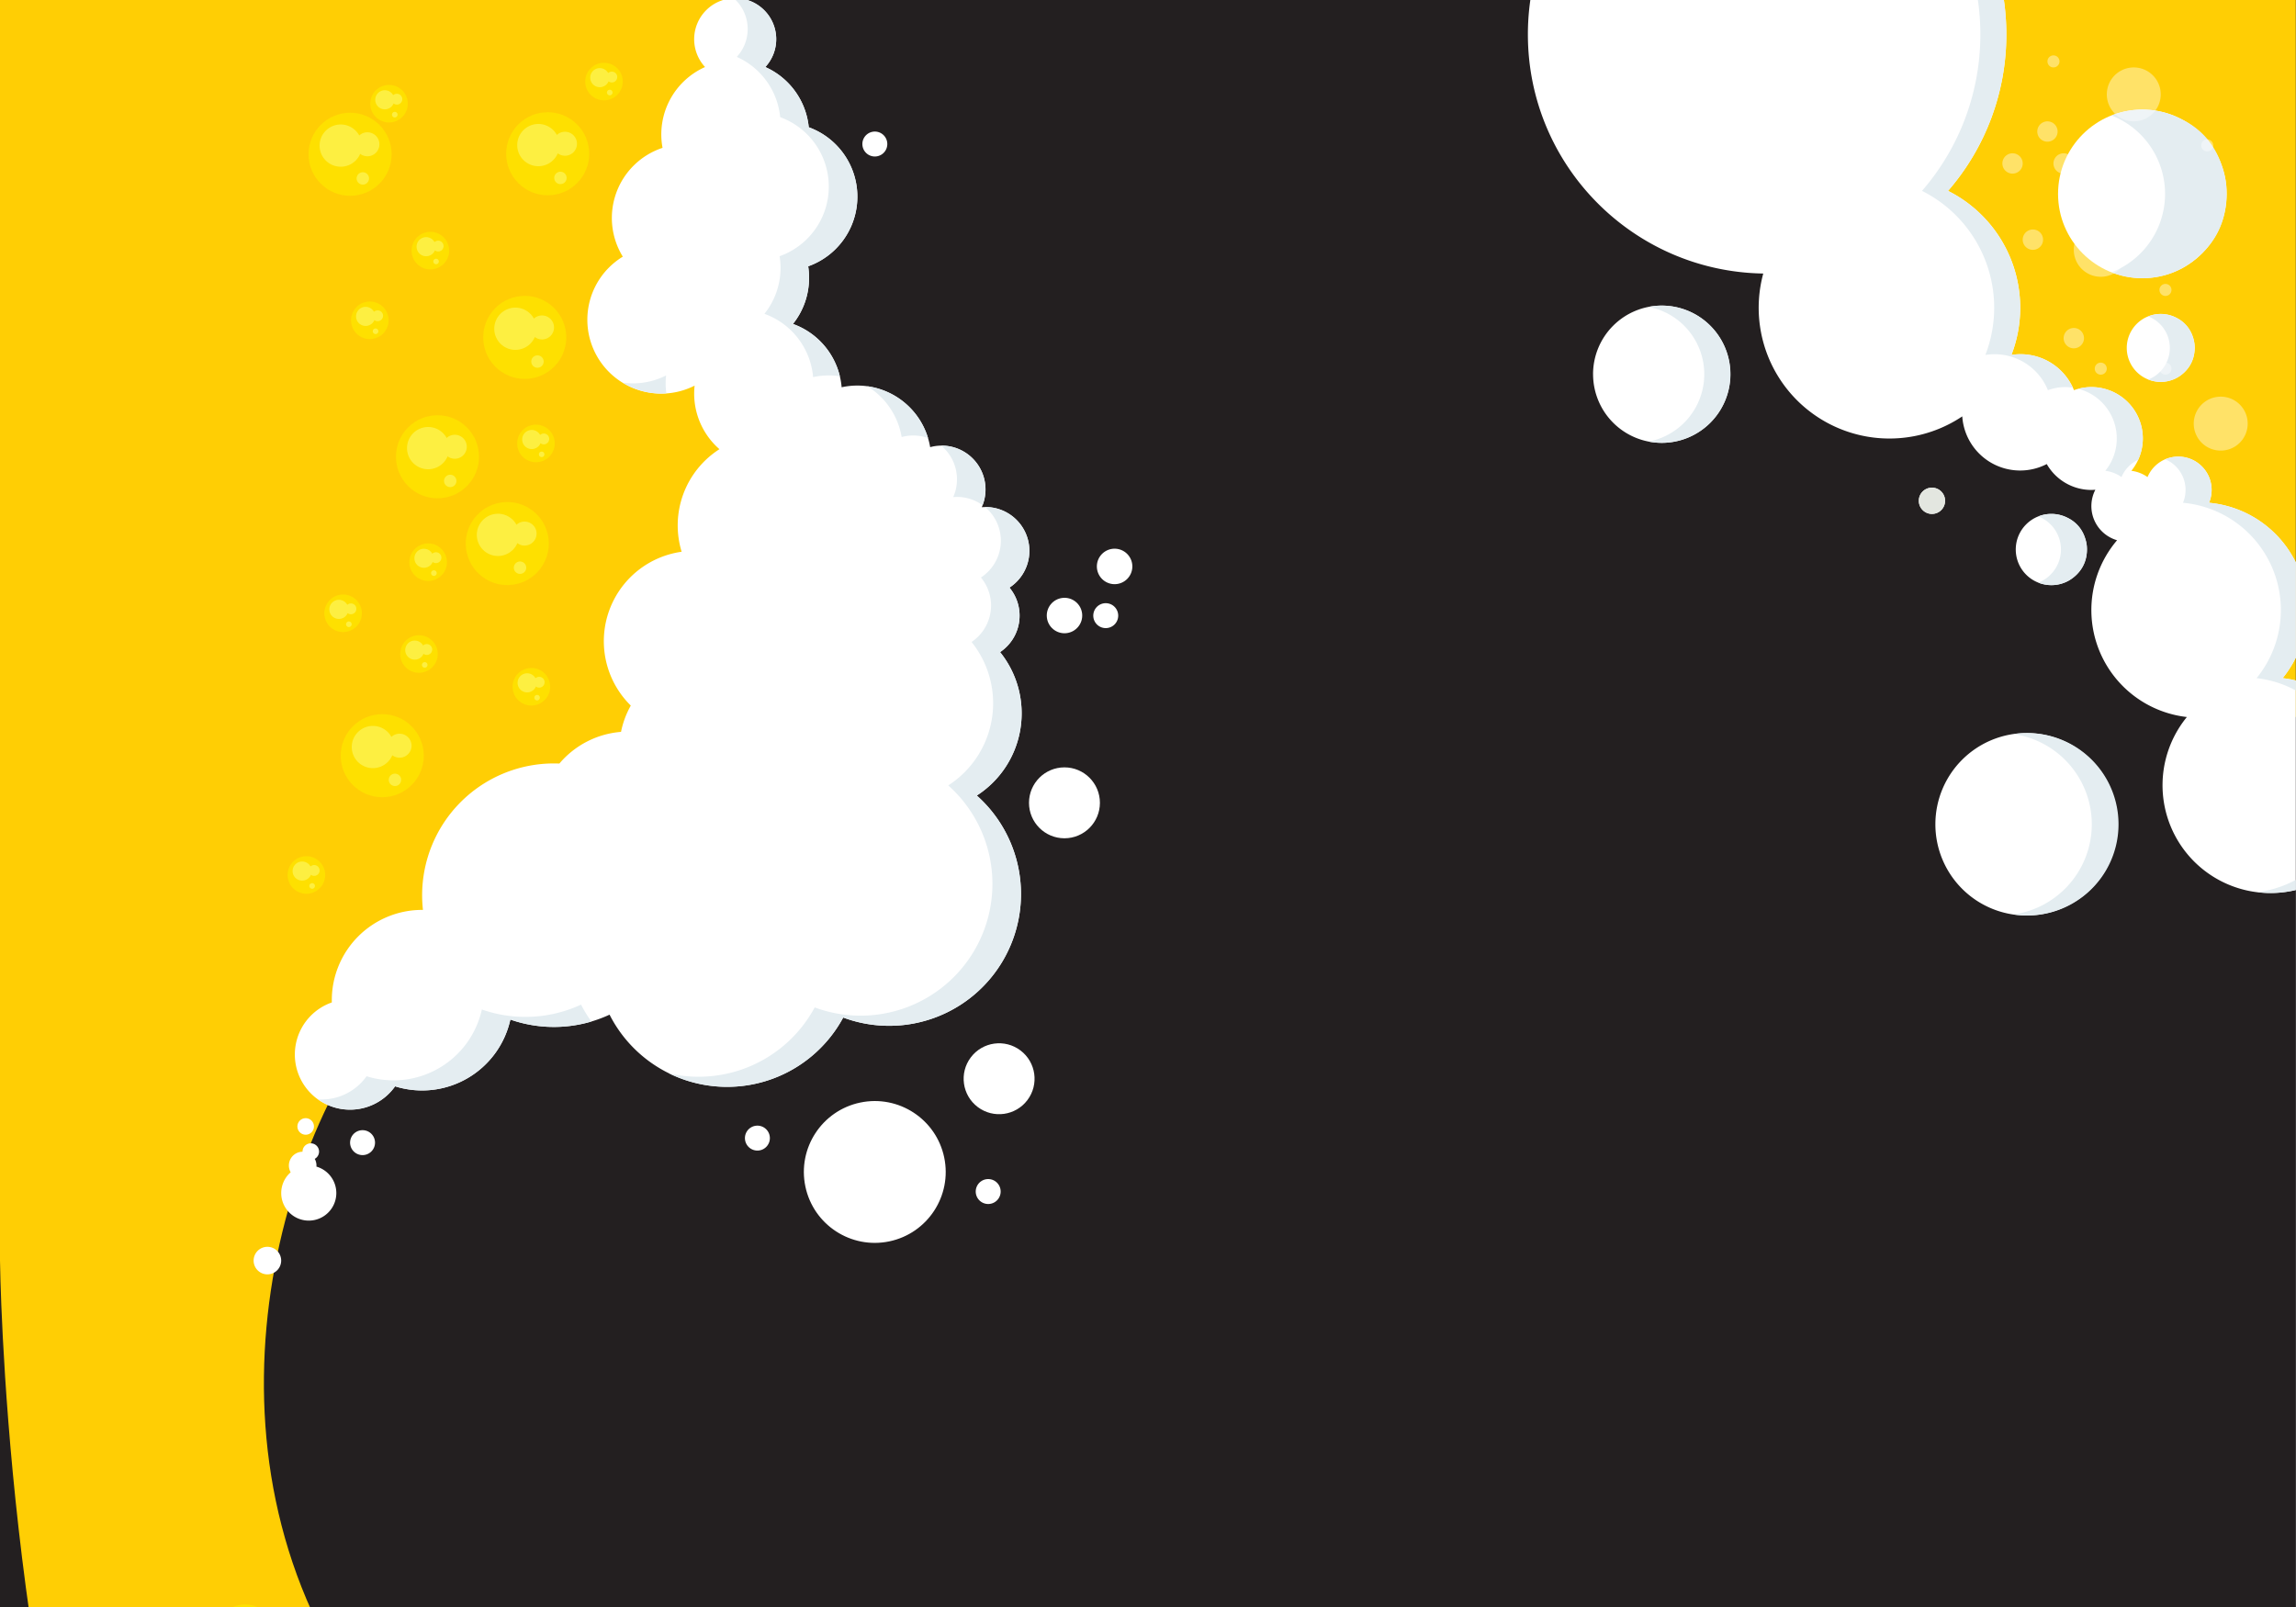 <svg xmlns="http://www.w3.org/2000/svg" xmlns:xlink="http://www.w3.org/1999/xlink" viewBox="0 0 2500 1750"><rect x="0" y="0" width="2500" height="1750" fill="#808080" stroke="none"/><defs><style>.cls-1{fill:none;}.cls-2{fill:#231f20;}.cls-3{clip-path:url(#clip-path);}.cls-4{fill:#ffce04;}.cls-5{fill:#feecaf;}.cls-11,.cls-6{fill:#fff;}.cls-7{fill:#e4edf1;}.cls-8{fill:#fee000;}.cls-9{fill:#fdef41;}.cls-10{fill:#e3e6e0;}.cls-11{opacity:0.4;}</style><clipPath id="clip-path"><rect class="cls-1" width="2499.77" height="5250"/></clipPath></defs><title>beer-texture</title><g id="Layer_1" data-name="Layer 1"><rect class="cls-2" width="2499.77" height="5250"/></g><g id="Layer_2" data-name="Layer 2"><g class="cls-3"><path class="cls-4" d="M1373.92,1936s-1.62,189.29,224.76,240.9c233.23,53.18,343-146.33,640.18-76.64S2621,2377.4,2621,2377.4v330.36H0V-2H800.51V883.33S591.57,894.2,429.19,1089.17c-140.55,168.77-223.44,520.05-20.3,779.92,205.37,262.71,817.66,293.67,880,66.94C1331.06,1869.66,1373.92,1936,1373.92,1936Z"/><path class="cls-5" d="M571.87,1021.6a10.3,10.3,0,1,0,10.3-10.3A10.3,10.3,0,0,0,571.87,1021.6Z"/><path class="cls-5" d="M627.51,943.22a10.3,10.3,0,1,0,10.3-10.29A10.3,10.3,0,0,0,627.51,943.22Z"/><path class="cls-6" d="M918.14,1108.09a143.53,143.53,0,0,0,145.44-241.76,106.42,106.42,0,0,0,25.34-156.2,47.75,47.75,0,0,0,10.22-70.23,47.73,47.73,0,0,0-26.05-87.74c-1.38,0-2.74.07-4.09.18a47.73,47.73,0,0,0-56.19-65.4,80.4,80.4,0,0,0-96.39-65.22,80.47,80.47,0,0,0-53-68.93,80.07,80.07,0,0,0,17.54-50.11A81.08,81.08,0,0,0,880,290a80.45,80.45,0,0,0,.61-151.42A80.45,80.45,0,0,0,833.31,73a44.66,44.66,0,1,0-65.61,0,80.31,80.31,0,0,0-46.29,88,80.43,80.43,0,0,0-43.26,118.5,80.43,80.43,0,0,0,78.17,140.45,82.18,82.18,0,0,0-.47,8.64,80.23,80.23,0,0,0,27.53,60.56A98.52,98.52,0,0,0,742.2,600.85a98.37,98.37,0,0,0-55.36,167.52A97.69,97.69,0,0,0,676.2,797a98.18,98.18,0,0,0-67.12,34.5c-2-.08-3.94-.13-5.93-.13a143.51,143.51,0,0,0-143.51,143.5,145.5,145.5,0,0,0,.89,16h-.89a98.34,98.34,0,0,0-98.35,98.34c0,.82,0,1.64,0,2.45A60.07,60.07,0,1,0,430.19,1183a98.45,98.45,0,0,0,125.52-72.71,143.87,143.87,0,0,0,108-5.34,143.56,143.56,0,0,0,254.42,3.11Z"/><circle class="cls-6" cx="952.6" cy="1276.15" r="77.22" transform="translate(-241.11 222.08) rotate(-11.81)"/><circle class="cls-6" cx="1087.87" cy="1174.66" r="38.61" transform="translate(-505.03 1335.78) rotate(-52.97)"/><circle class="cls-6" cx="1159.03" cy="874.26" r="38.61"/><path class="cls-6" d="M1213.65,597.53a19.31,19.31,0,1,0,19.3,19.31A19.31,19.31,0,0,0,1213.65,597.53Z"/><circle class="cls-6" cx="1159.03" cy="670.41" r="19.3" transform="translate(-60.42 117.47) rotate(-5.66)"/><path class="cls-6" d="M1217.56,670.41A13.57,13.57,0,1,0,1204,684,13.57,13.57,0,0,0,1217.56,670.41Z"/><path class="cls-6" d="M952.6,170.42A13.57,13.57,0,1,0,939,156.86,13.56,13.56,0,0,0,952.6,170.42Z"/><path class="cls-6" d="M824.7,1225.82a13.57,13.57,0,1,0,13.57,13.57A13.56,13.56,0,0,0,824.7,1225.82Z"/><path class="cls-6" d="M1076,1284a13.57,13.57,0,1,0,13.57,13.56A13.57,13.57,0,0,0,1076,1284Z"/><path class="cls-6" d="M394.77,1230.75a13.57,13.57,0,1,0,13.57,13.57A13.57,13.57,0,0,0,394.77,1230.75Z"/><path class="cls-6" d="M344.53,1270.4c0-.39.06-.78.06-1.18a15,15,0,0,0-1.87-7.25,9,9,0,1,0-13.31-7.86v.11a15,15,0,0,0-12.91,22.39,30,30,0,1,0,28-6.21Z"/><path class="cls-6" d="M341.84,1226.69a9,9,0,1,0-9,9A9,9,0,0,0,341.84,1226.69Z"/><path class="cls-6" d="M291.16,1357.76a15,15,0,1,0,15,15A15,15,0,0,0,291.16,1357.76Z"/><path class="cls-7" d="M814.11,31.65a44.51,44.51,0,0,1-11.85,30.29,80.47,80.47,0,0,1,47.25,65.65A80.45,80.45,0,0,1,848.89,279a81.05,81.05,0,0,1,1,12.64,80.07,80.07,0,0,1-17.54,50.11,80.47,80.47,0,0,1,53,68.93,79.85,79.85,0,0,1,29.13-.92,80.55,80.55,0,0,0-51.1-57,80.07,80.07,0,0,0,17.54-50.11A81.08,81.08,0,0,0,880,290a80.45,80.45,0,0,0,.61-151.42A80.45,80.45,0,0,0,833.31,73,44.65,44.65,0,0,0,800.51-2c-.56,0-1.11,0-1.65,0A44.57,44.57,0,0,1,814.11,31.65Z"/><path class="cls-7" d="M981.76,475.92a48,48,0,0,1,12.54-1.67,47.46,47.46,0,0,1,16.19,2.82,80.48,80.48,0,0,0-66.22-56.47A80.47,80.47,0,0,1,981.76,475.92Z"/><path class="cls-7" d="M1042,522a47.67,47.67,0,0,1-4.09,19.34c1.35-.12,2.71-.19,4.09-.19a47.5,47.5,0,0,1,27.87,9,47.74,47.74,0,0,0-44.56-64.87l-.53,0A47.65,47.65,0,0,1,1042,522Z"/><path class="cls-7" d="M1112.42,776.82a105.92,105.92,0,0,0-23.5-66.69,47.75,47.75,0,0,0,10.22-70.23,47.73,47.73,0,0,0-26.05-87.74h-.53a47.74,47.74,0,0,1-4.47,76.72,47.74,47.74,0,0,1-10.22,70.22,106.41,106.41,0,0,1-25.35,156.2,143.54,143.54,0,0,1-145.43,241.76,143.59,143.59,0,0,1-158.63,71.84,143.64,143.64,0,0,0,189.68-60.82,143.53,143.53,0,0,0,145.44-241.76A106.34,106.34,0,0,0,1112.42,776.82Z"/><path class="cls-7" d="M632.67,1094a143.9,143.9,0,0,1-108,5.34A98.44,98.44,0,0,1,399.14,1172a60,60,0,0,1-49,25.33c-1.27,0-2.53,0-3.78-.13A60,60,0,0,0,430.19,1183a98.45,98.45,0,0,0,125.52-72.71,143.94,143.94,0,0,0,88.22,2.14A143.05,143.05,0,0,1,632.67,1094Z"/><path class="cls-7" d="M725.27,408.87a80.09,80.09,0,0,1-47.1,7.88,80,80,0,0,0,41.9,11.77c1.83,0,3.65-.07,5.46-.19a80.51,80.51,0,0,1-.73-10.83A79.24,79.24,0,0,1,725.27,408.87Z"/><circle class="cls-8" cx="416.2" cy="822.93" r="45.22"/><path class="cls-9" d="M383,813.5a23,23,0,1,0,23-23A23,23,0,0,0,383,813.5Z"/><path class="cls-9" d="M422,812.05A13.06,13.06,0,1,0,435,799,13.06,13.06,0,0,0,422,812.05Z"/><path class="cls-9" d="M423.31,849.24a6.75,6.75,0,1,0,6.74-6.74A6.74,6.74,0,0,0,423.31,849.24Z"/><circle class="cls-8" cx="552.37" cy="591.9" r="45.22" transform="translate(-121.21 142.74) rotate(-13.28)"/><path class="cls-9" d="M519.18,582.46a23,23,0,1,0,23-23A23,23,0,0,0,519.18,582.46Z"/><path class="cls-9" d="M558.13,581a13.06,13.06,0,1,0,13.06-13A13.05,13.05,0,0,0,558.13,581Z"/><path class="cls-9" d="M559.48,618.2a6.75,6.75,0,1,0,6.74-6.74A6.75,6.75,0,0,0,559.48,618.2Z"/><circle class="cls-8" cx="596.37" cy="167.43" r="45.22" transform="translate(56.28 470.74) rotate(-45)"/><path class="cls-9" d="M563.18,158a23,23,0,1,0,23-23A23,23,0,0,0,563.18,158Z"/><path class="cls-9" d="M602.13,156.55a13.06,13.06,0,1,0,13.06-13.06A13.05,13.05,0,0,0,602.13,156.55Z"/><path class="cls-9" d="M603.48,193.74a6.75,6.75,0,1,0,6.74-6.74A6.74,6.74,0,0,0,603.48,193.74Z"/><circle class="cls-8" cx="381.2" cy="168" r="45.22"/><path class="cls-9" d="M348,158.56a23,23,0,1,0,23-23A23,23,0,0,0,348,158.56Z"/><path class="cls-9" d="M387,157.11A13.06,13.06,0,1,0,400,144.06,13.06,13.06,0,0,0,387,157.11Z"/><path class="cls-9" d="M388.31,194.3a6.75,6.75,0,1,0,6.75-6.74A6.75,6.75,0,0,0,388.31,194.3Z"/><circle class="cls-8" cx="571.37" cy="367.41" r="45.22" transform="translate(-92.45 511.63) rotate(-45)"/><path class="cls-9" d="M538.18,358a23,23,0,1,0,23-23A23,23,0,0,0,538.18,358Z"/><path class="cls-9" d="M577.13,356.53a13.06,13.06,0,1,0,13.06-13A13.06,13.06,0,0,0,577.13,356.53Z"/><path class="cls-9" d="M578.48,393.72a6.75,6.75,0,1,0,6.74-6.74A6.74,6.74,0,0,0,578.48,393.72Z"/><circle class="cls-8" cx="476.38" cy="497.4" r="45.22" transform="translate(-212.19 482.54) rotate(-45)"/><path class="cls-9" d="M443.19,488a23,23,0,1,0,23-23A23,23,0,0,0,443.19,488Z"/><path class="cls-9" d="M482.14,486.52a13.06,13.06,0,1,0,13.06-13.06A13.06,13.06,0,0,0,482.14,486.52Z"/><path class="cls-9" d="M483.49,523.71a6.75,6.75,0,1,0,6.74-6.74A6.74,6.74,0,0,0,483.49,523.71Z"/><path class="cls-8" d="M233.21,1781a33.71,33.71,0,1,0,33.71-33.71A33.71,33.71,0,0,0,233.21,1781Z"/><path class="cls-8" d="M313.16,952.84a20.45,20.45,0,1,0,20.45-20.44A20.45,20.45,0,0,0,313.16,952.84Z"/><path class="cls-9" d="M318.6,948.58a10.4,10.4,0,1,0,10.4-10.4A10.4,10.4,0,0,0,318.6,948.58Z"/><path class="cls-9" d="M336.21,947.92a5.9,5.9,0,1,0,5.9-5.9A5.91,5.91,0,0,0,336.21,947.92Z"/><path class="cls-9" d="M336.82,964.73a3.05,3.05,0,1,0,3.05-3A3,3,0,0,0,336.82,964.73Z"/><path class="cls-8" d="M353.16,667.87a20.44,20.44,0,1,0,20.44-20.44A20.44,20.44,0,0,0,353.16,667.87Z"/><path class="cls-9" d="M358.6,663.6A10.4,10.4,0,1,0,369,653.2,10.4,10.4,0,0,0,358.6,663.6Z"/><path class="cls-9" d="M376.2,663a5.91,5.91,0,1,0,5.91-5.9A5.91,5.91,0,0,0,376.2,663Z"/><path class="cls-9" d="M376.81,679.76a3.05,3.05,0,1,0,3.06-3A3.06,3.06,0,0,0,376.81,679.76Z"/><path class="cls-8" d="M558.14,747.86a20.45,20.45,0,1,0,20.44-20.44A20.44,20.44,0,0,0,558.14,747.86Z"/><path class="cls-9" d="M563.58,743.6A10.4,10.4,0,1,0,574,733.2,10.4,10.4,0,0,0,563.58,743.6Z"/><path class="cls-9" d="M581.19,742.94a5.9,5.9,0,1,0,5.9-5.9A5.91,5.91,0,0,0,581.19,742.94Z"/><path class="cls-9" d="M581.8,759.75a3,3,0,1,0,3.05-3A3,3,0,0,0,581.8,759.75Z"/><path class="cls-8" d="M435.76,712.21a20.44,20.44,0,1,0,20.44-20.44A20.44,20.44,0,0,0,435.76,712.21Z"/><circle class="cls-9" cx="451.6" cy="707.95" r="10.4"/><path class="cls-9" d="M458.8,707.29a5.91,5.91,0,1,0,5.91-5.9A5.91,5.91,0,0,0,458.8,707.29Z"/><path class="cls-9" d="M459.41,724.1a3.05,3.05,0,1,0,3.06-3.05A3.05,3.05,0,0,0,459.41,724.1Z"/><path class="cls-8" d="M445.76,612.22a20.44,20.44,0,1,0,20.44-20.44A20.44,20.44,0,0,0,445.76,612.22Z"/><circle class="cls-9" cx="461.6" cy="607.95" r="10.4"/><path class="cls-9" d="M468.8,607.3a5.91,5.91,0,1,0,5.91-5.9A5.91,5.91,0,0,0,468.8,607.3Z"/><path class="cls-9" d="M469.41,624.11a3.05,3.05,0,1,0,3-3.05A3,3,0,0,0,469.41,624.11Z"/><path class="cls-8" d="M563.14,482.88a20.45,20.45,0,1,0,20.44-20.43A20.44,20.44,0,0,0,563.14,482.88Z"/><path class="cls-9" d="M568.58,478.62a10.4,10.4,0,1,0,10.4-10.4A10.4,10.4,0,0,0,568.58,478.62Z"/><path class="cls-9" d="M586.18,478a5.91,5.91,0,1,0,5.91-5.91A5.91,5.91,0,0,0,586.18,478Z"/><path class="cls-9" d="M586.8,494.78a3,3,0,1,0,3.05-3A3,3,0,0,0,586.8,494.78Z"/><path class="cls-8" d="M448.15,272.9a20.45,20.45,0,1,0,20.44-20.43A20.45,20.45,0,0,0,448.15,272.9Z"/><path class="cls-9" d="M453.59,268.64a10.4,10.4,0,1,0,10.4-10.4A10.4,10.4,0,0,0,453.59,268.64Z"/><path class="cls-9" d="M471.2,268a5.9,5.9,0,1,0,5.9-5.91A5.9,5.9,0,0,0,471.2,268Z"/><path class="cls-9" d="M471.81,284.8a3,3,0,1,0,3.05-3.05A3,3,0,0,0,471.81,284.8Z"/><path class="cls-8" d="M403.16,112.92A20.44,20.44,0,1,0,423.6,92.48,20.44,20.44,0,0,0,403.16,112.92Z"/><path class="cls-9" d="M408.59,108.66A10.4,10.4,0,1,0,419,98.26,10.4,10.4,0,0,0,408.59,108.66Z"/><path class="cls-9" d="M426.2,108a5.91,5.91,0,1,0,5.9-5.9A5.9,5.9,0,0,0,426.2,108Z"/><path class="cls-9" d="M426.81,124.81a3.05,3.05,0,1,0,3.05-3A3,3,0,0,0,426.81,124.81Z"/><path class="cls-8" d="M637.23,88.82a20.44,20.44,0,1,0,20.44-20.43A20.44,20.44,0,0,0,637.23,88.82Z"/><path class="cls-9" d="M642.67,84.56a10.4,10.4,0,1,0,10.4-10.4A10.4,10.4,0,0,0,642.67,84.56Z"/><path class="cls-9" d="M660.27,83.91A5.91,5.91,0,1,0,666.18,78,5.91,5.91,0,0,0,660.27,83.91Z"/><path class="cls-9" d="M660.88,100.72a3.05,3.05,0,1,0,3.06-3A3,3,0,0,0,660.88,100.72Z"/><path class="cls-8" d="M382.25,348.8a20.45,20.45,0,1,0,20.45-20.44A20.45,20.45,0,0,0,382.25,348.8Z"/><path class="cls-9" d="M387.69,344.54a10.4,10.4,0,1,0,10.4-10.4A10.4,10.4,0,0,0,387.69,344.54Z"/><path class="cls-9" d="M405.3,343.88a5.9,5.9,0,1,0,5.9-5.9A5.91,5.91,0,0,0,405.3,343.88Z"/><path class="cls-9" d="M405.91,360.69a3.05,3.05,0,1,0,3-3A3,3,0,0,0,405.91,360.69Z"/><polygon class="cls-4" points="3285.68 -23.09 1862.33 -23.09 2552.77 848.15 3285.68 848.15 3285.68 -23.09"/><path class="cls-6" d="M2107.34,897.62a99.33,99.33,0,1,0,99.32-99.32A99.32,99.32,0,0,0,2107.34,897.62Zm126.29-260.44a38.77,38.77,0,1,0-38.77-38.76A38.77,38.77,0,0,0,2233.63,637.18Zm-499-229.65a74.72,74.72,0,1,0,74.72-74.72A74.72,74.72,0,0,0,1734.6,407.53Zm750.82,331a117.3,117.3,0,0,0-80.12-191,36.3,36.3,0,0,0-67-28,38.57,38.57,0,0,0-17.59-6.83,55.92,55.92,0,0,0-62.49-87.81,62.71,62.71,0,0,0-68.11-38.35,142.37,142.37,0,0,0-69-178.67A259.35,259.35,0,0,0,2184.6,37.49C2184.6-106.37,2068-223,1924.12-223S1663.64-106.37,1663.64,37.49c0,142.46,114.37,258.13,256.28,260.38a142.38,142.38,0,0,0,216.69,155.56,63.17,63.17,0,0,0,92,51.92,55.94,55.94,0,0,0,48.57,28.19c1.47,0,2.91-.11,4.35-.22a38.72,38.72,0,0,0,23.64,55,117.24,117.24,0,0,0,76,192.51,117.39,117.39,0,1,0,104.27-42.34ZM2089.29,545.36a14.29,14.29,0,1,0,14.29-14.29A14.29,14.29,0,0,0,2089.29,545.36Z"/><path class="cls-7" d="M2277.66,897.62a99.28,99.28,0,0,0-85.17-98.19,99.32,99.32,0,1,1,0,196.38A99.28,99.28,0,0,0,2277.66,897.62Z"/><path class="cls-7" d="M2219.46,634.47a38.72,38.72,0,0,0,0-72.11,38.39,38.39,0,0,1,31.45,1.4,34.89,34.89,0,0,1,19.31,22,38.23,38.23,0,0,1,2,8.58c1.47,19.77-8.19,30.55-18.69,37.38a38.47,38.47,0,0,1-34,2.8Z"/><ellipse class="cls-6" cx="2332.73" cy="211.14" rx="91.82" ry="91.81"/><path class="cls-7" d="M2299.16,296.53a91.7,91.7,0,0,0,0-170.78,91,91,0,0,1,74.51,3.3c16.84,7.8,36.21,22.32,45.71,52a89.67,89.67,0,0,1,4.63,20.31c3.48,46.84-19.41,72.37-44.26,88.54a91.09,91.09,0,0,1-80.59,6.64Z"/><path class="cls-6" d="M2315.73,378.92a37,37,0,1,1,36.95,36.95A37,37,0,0,1,2315.73,378.92Z"/><path class="cls-7" d="M2339.18,413.28a36.9,36.9,0,0,0,0-68.72,36.55,36.55,0,0,1,30,1.33,33.26,33.26,0,0,1,18.4,20.91,36,36,0,0,1,1.86,8.18c1.4,18.85-7.82,29.13-17.82,35.63a36.58,36.58,0,0,1-32.42,2.67Z"/><path class="cls-10" d="M2103.58,531.07a14.29,14.29,0,1,1-14.17,15.51c0-.41.12-.8.12-1.22s-.09-.81-.12-1.22A14.24,14.24,0,0,1,2103.58,531.07Z"/><path class="cls-7" d="M2310,519.52a38.65,38.65,0,0,0-17.6-6.83,55.9,55.9,0,0,0-29.4-89.28,55.19,55.19,0,0,1,14.18-1.88,56,56,0,0,1,51,79.13A36.39,36.39,0,0,0,2310,519.52Z"/><path class="cls-7" d="M2589.43,855.07A116.75,116.75,0,0,1,2457.88,971.5a117.29,117.29,0,0,0-.8-233,117.3,117.3,0,0,0-80.12-191,36.28,36.28,0,0,0-19.24-47.32,36.24,36.24,0,0,1,47.58,47.32,117.3,117.3,0,0,1,80.12,191A117.36,117.36,0,0,1,2589.43,855.07Z"/><path class="cls-7" d="M2248.81,421.53a56,56,0,0,0-18.93,3.35,62.71,62.71,0,0,0-68.11-38.35,142.33,142.33,0,0,0-69-178.67,259.35,259.35,0,0,0,63.53-170.37c0-139.1-109-252.72-246.31-260.08,4.7-.25,9.42-.4,14.17-.4C2068-223,2184.6-106.37,2184.6,37.49a259.35,259.35,0,0,1-63.53,170.37,142.37,142.37,0,0,1,69,178.67A62.61,62.61,0,0,1,2257,422.2,55.27,55.27,0,0,0,2248.81,421.53Z"/><path class="cls-7" d="M1855.69,407.53a74.69,74.69,0,0,0-60.54-73.33,74.72,74.72,0,1,1,0,146.66A74.7,74.7,0,0,0,1855.69,407.53Z"/><path class="cls-11" d="M2388.66,461.33A29.37,29.37,0,1,1,2418,490.7,29.36,29.36,0,0,1,2388.66,461.33Z"/><path class="cls-11" d="M2294,102.78a29.36,29.36,0,1,1,29.36,29.37A29.36,29.36,0,0,1,2294,102.78Z"/><path class="cls-11" d="M2258.05,272.05a29.37,29.37,0,1,1,29.36,29.36A29.36,29.36,0,0,1,2258.05,272.05Z"/><path class="cls-11" d="M2247,368.26a11.08,11.08,0,1,1,11.08,11.07A11.07,11.07,0,0,1,2247,368.26Z"/><path class="cls-11" d="M2202.43,261a11.08,11.08,0,1,1,11.08,11.07A11.07,11.07,0,0,1,2202.43,261Z"/><path class="cls-11" d="M2235.91,178A11.08,11.08,0,1,1,2247,189.1,11.07,11.07,0,0,1,2235.91,178Z"/><path class="cls-11" d="M2180.29,178a11.07,11.07,0,1,1,11.08,11.07A11.07,11.07,0,0,1,2180.29,178Z"/><path class="cls-11" d="M2218.29,143.22a11.07,11.07,0,1,1,11.08,11.07A11.07,11.07,0,0,1,2218.29,143.22Z"/><path class="cls-11" d="M2351.32,401.45a6.55,6.55,0,1,1,6.55,6.55A6.54,6.54,0,0,1,2351.32,401.45Z"/><path class="cls-11" d="M2280.87,401.45a6.55,6.55,0,1,1,6.54,6.55A6.54,6.54,0,0,1,2280.87,401.45Z"/><path class="cls-11" d="M2229.37,66.87a6.55,6.55,0,1,1,6.54,6.55A6.54,6.54,0,0,1,2229.37,66.87Z"/><path class="cls-11" d="M2351.32,315.74a6.55,6.55,0,1,1,6.55,6.54A6.55,6.55,0,0,1,2351.32,315.74Z"/><path class="cls-11" d="M2396.8,158.35a6.55,6.55,0,1,1,6.55,6.55A6.54,6.54,0,0,1,2396.8,158.35Z"/><path class="cls-2" d="M0,1372.77s5.5,500,145.61,835c130.82,312.83,302.48,370.3,455.25,374.84l745.56,193.52-334.84,200.57L129.73,3005s-273.92-245.55-273.92-261.44,27.79-520.21,27.79-520.21Z"/></g></g></svg>